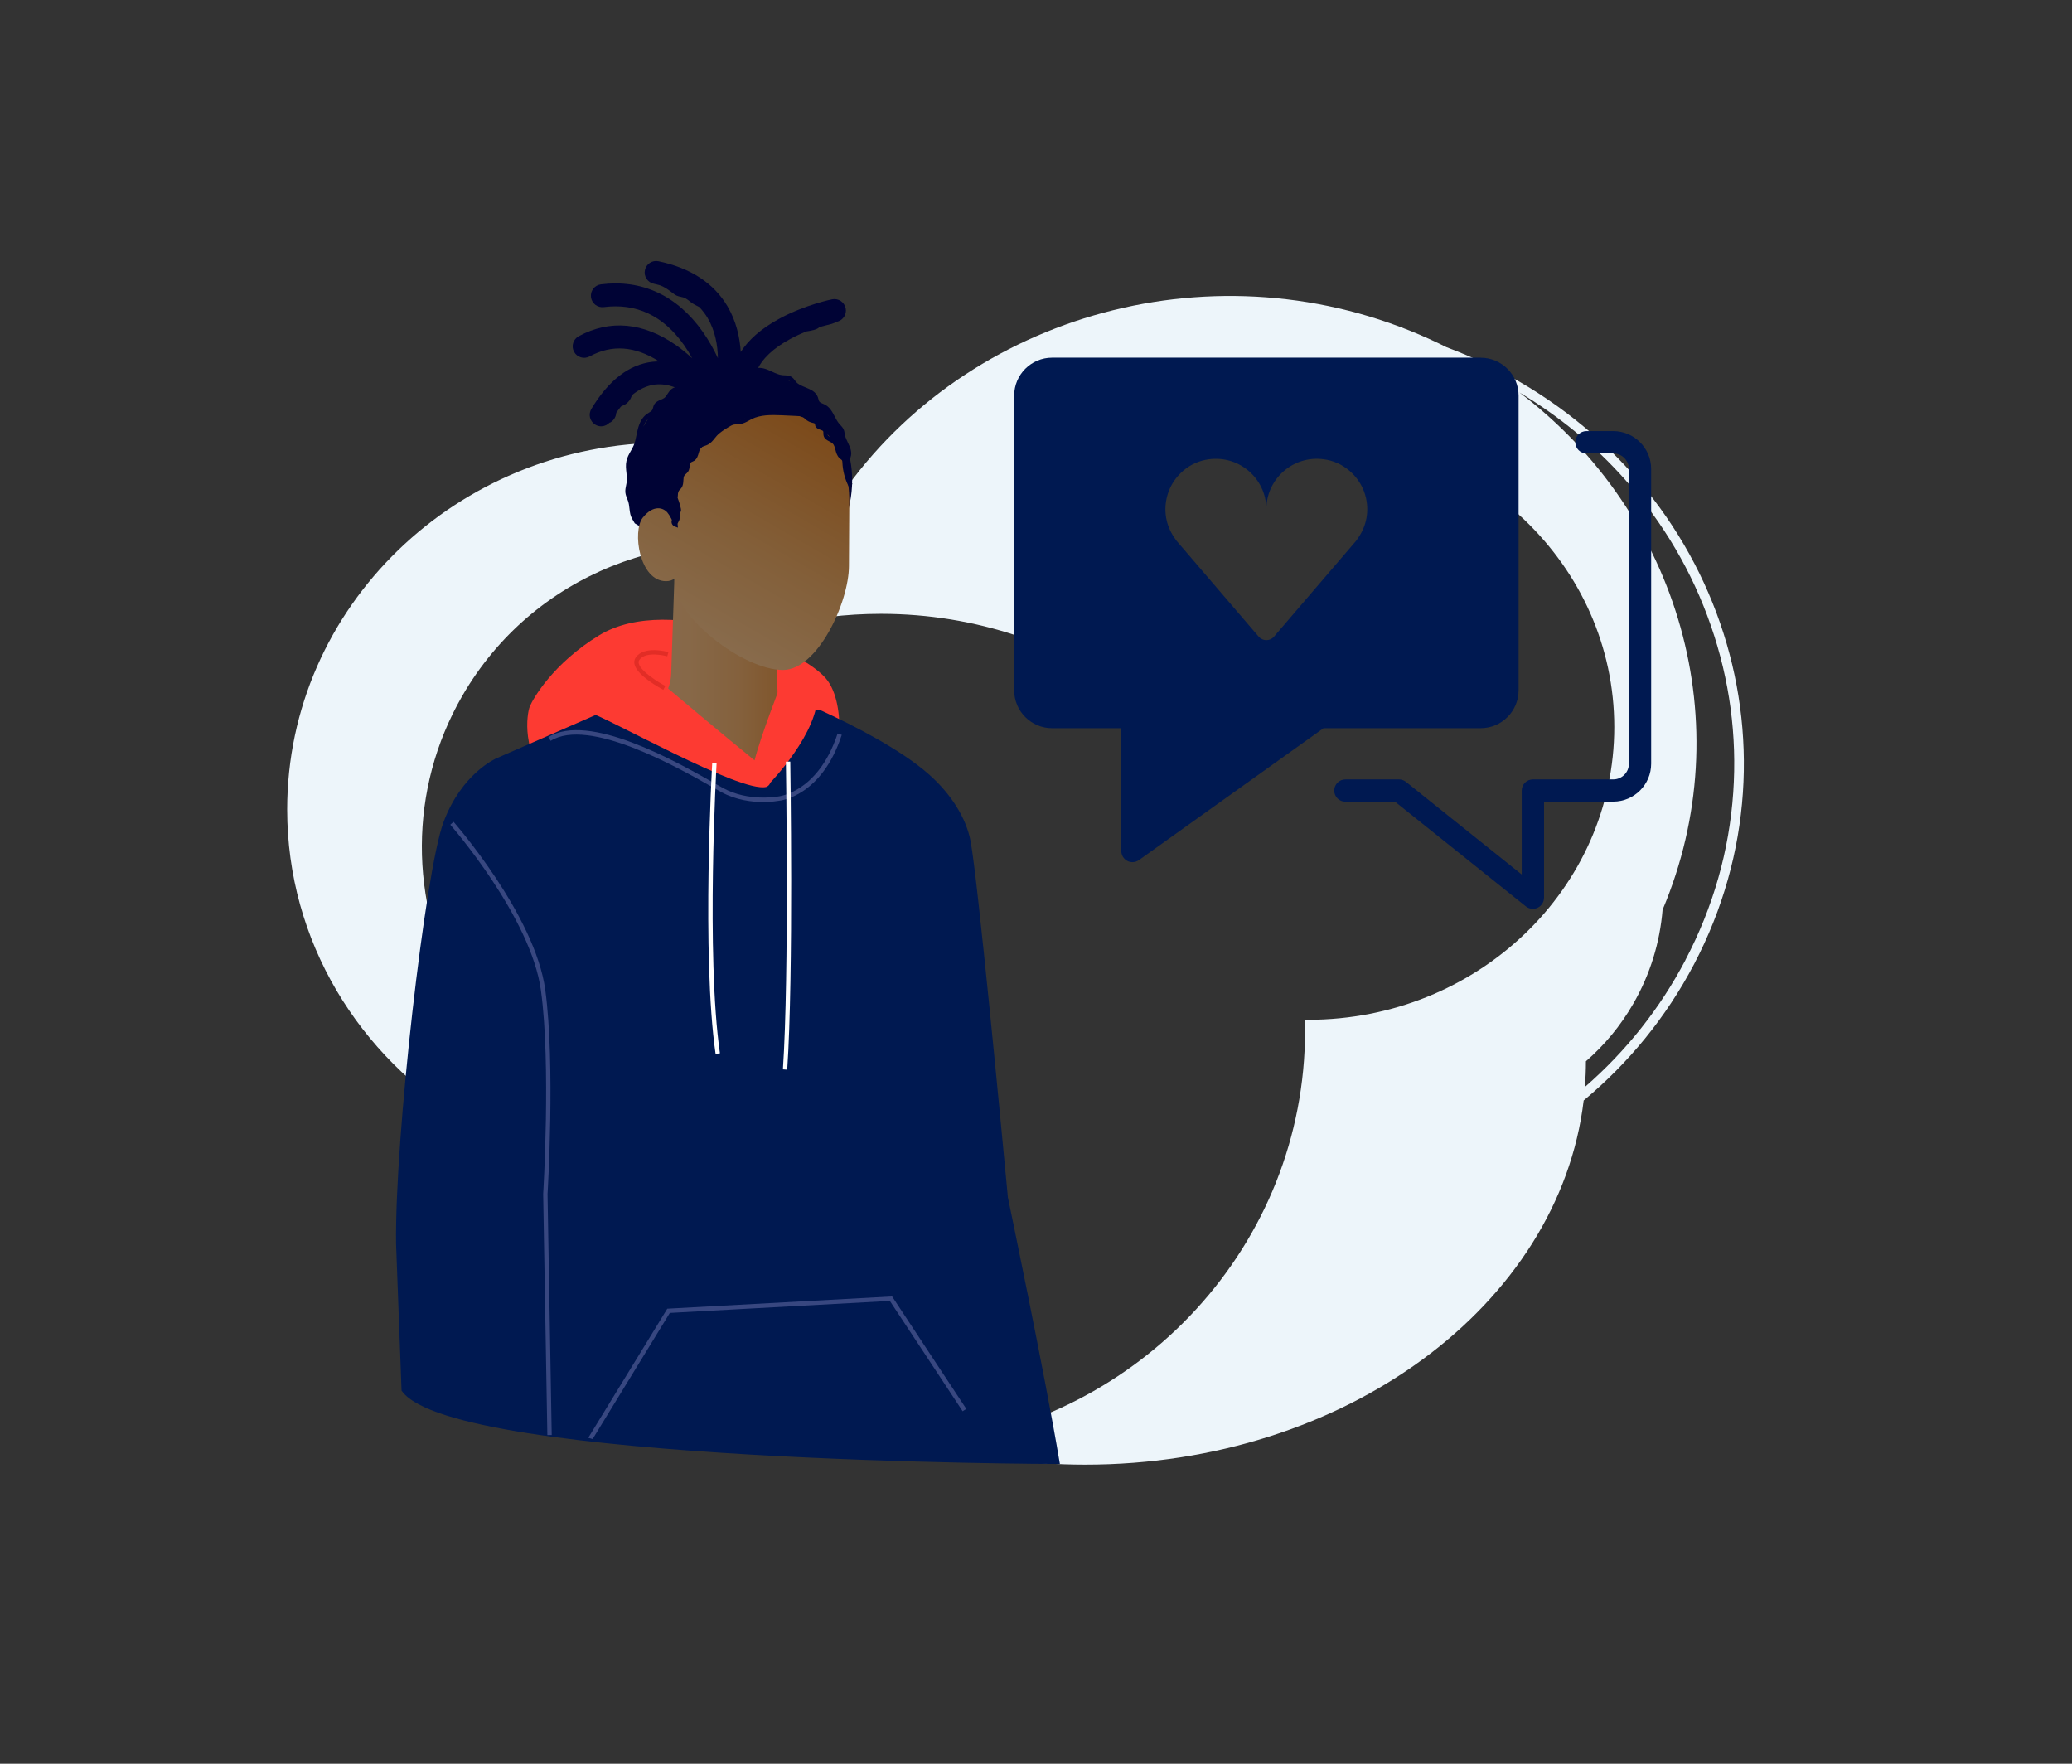 <?xml version="1.0" encoding="UTF-8"?><svg id="Layer_1" xmlns="http://www.w3.org/2000/svg" xmlns:xlink="http://www.w3.org/1999/xlink" viewBox="0 0 470 400"><rect x="0" y="0" width="470" height="400" fill="#333333" stroke="none"/><defs><style>.cls-1{fill:url(#linear-gradient);}.cls-2,.cls-3{fill:#001951;}.cls-4{fill:#000335;}.cls-5{fill:#fd3a32;}.cls-6{fill:#edf5fa;}.cls-7{fill:#fff;}.cls-8{fill:#e22d26;}.cls-9{fill:#384780;}.cls-3{stroke:#001951;stroke-miterlimit:10;}.cls-10{fill:url(#linear-gradient-2);}</style><linearGradient id="linear-gradient" x1="144.03" y1="156.75" x2="185.05" y2="156.75" gradientUnits="userSpaceOnUse"><stop offset="0" stop-color="#886b4c"/><stop offset=".3" stop-color="#876848"/><stop offset=".57" stop-color="#84613d"/><stop offset=".82" stop-color="#80552b"/><stop offset="1" stop-color="#7c4a1a"/></linearGradient><linearGradient id="linear-gradient-2" x1="159.11" y1="143.84" x2="186.26" y2="96.82" gradientUnits="userSpaceOnUse"><stop offset="0" stop-color="#886b4c"/><stop offset=".42" stop-color="#835f39"/><stop offset="1" stop-color="#7c4a1a"/></linearGradient></defs><path class="cls-6" d="M337.18,82.61c-2.99-1.44-6.02-2.72-9.08-3.87-.55-.27-1.09-.55-1.64-.81-47.62-22.89-104.69-8.17-134.31,32.47-12.18-6.39-26.12-10.02-40.95-10.02-47.53,0-86.06,37.25-86.06,83.2,0,29.88,16.3,56.07,40.77,70.74-1.5-6.63-2.3-13.53-2.3-20.6,0-2.91,.14-5.8,.4-8.64-10.97-20.5-11.5-45.87,.87-67.29,15.95-27.63,48.3-39.97,78.08-32.1-2.6,5.33-4.67,10.77-6.23,16.27,7.4-1.79,15.13-2.75,23.09-2.75,10.81,0,21.21,1.75,30.91,4.98,9.1-26.54,35.19-45.71,65.99-45.71,38.35,0,69.45,29.73,69.45,66.4s-31.09,66.4-69.44,66.4c-.24,0-.48-.02-.73-.02,.02,.82,.03,1.63,.03,2.45,0,48.57-37.31,88.58-85.31,93.9,11.16,2.95,23.06,4.56,35.45,4.56,59.02,0,107.52-36.24,113.06-82.59,10.09-8.4,18.68-18.79,25.05-30.93,26.25-50.01,5.17-110.91-47.08-136.03Zm45.15,135.1c-5.76,10.97-13.44,20.64-22.82,28.81,.15-1.92,.23-3.85,.23-5.8,0,0,0-.02,0-.03,4.16-3.62,7.81-7.97,10.72-13.01,3.9-6.75,6.07-14.03,6.67-21.34,17.74-42,3.91-89.81-32.46-117.32,9.01,5.38,17.05,11.99,23.95,19.75,8.69,9.77,15.25,20.93,19.48,33.17,4.24,12.24,5.94,24.94,5.06,37.74-.91,13.26-4.55,26.05-10.84,38.02Z"/><path class="cls-2" d="M347.71,206.12c-.56,0-1.12-.19-1.58-.55l-29.69-23.75h-11.26c-1.4,0-2.53-1.13-2.53-2.53s1.13-2.53,2.53-2.53h12.15c.57,0,1.13,.2,1.58,.55l26.27,21.02v-19.04c0-1.4,1.13-2.53,2.53-2.53h18.23c1.96,0,3.55-1.59,3.55-3.55V106.38c0-1.96-1.59-3.55-3.55-3.55h-6.08c-1.4,0-2.53-1.13-2.53-2.53s1.13-2.53,2.53-2.53h6.08c4.74,0,8.6,3.86,8.6,8.6v66.83c0,4.74-3.86,8.6-8.6,8.6h-15.7v21.78c0,.97-.56,1.86-1.43,2.28-.35,.17-.72,.25-1.09,.25Z"/><path class="cls-2" d="M335.86,81.12h-97.21c-4.74,0-8.6,3.86-8.6,8.6v66.83c0,4.74,3.86,8.6,8.6,8.6h15.7v27.85c0,.95,.53,1.81,1.37,2.25,.36,.19,.76,.28,1.16,.28,.52,0,1.03-.16,1.47-.47l41.87-29.91h35.65c4.74,0,8.6-3.86,8.6-8.6V89.73c0-4.74-3.86-8.6-8.6-8.6Zm-28,41.25l-18.87,22.01c-.91,1.07-2.56,1.07-3.48,0l-18.87-22.01h.05c-1.9-2.53-2.85-5.82-2.05-9.4,.96-4.33,4.47-7.82,8.81-8.68,7.35-1.46,13.8,4.13,13.8,11.21,0-7.09,6.45-12.68,13.8-11.21,4.35,.87,7.85,4.36,8.81,8.68,.79,3.57-.15,6.86-2.05,9.4h.05Z"/><g><path class="cls-4" d="M171.65,84.12c1.17-2.72,3.74-5.16,7.7-7.29,1.19-.64,2.4-1.19,3.55-1.66,1.11-.14,2.52-.46,2.9-.93,.08-.1,2.58-.69,2.84-.78,.58-.2,1-.36,1.32-.52,1.31-.36,2.15-1.67,1.87-3.02-.29-1.41-1.66-2.32-3.07-2.04-.25,.05-6.08,1.25-11.78,4.29-4.45,2.38-7.25,5.02-8.95,7.65-.21-3.29-1.01-6.95-3.01-10.35-3.1-5.25-8.36-8.69-15.64-10.22-1.41-.3-2.79,.6-3.09,2.01-.3,1.41,.6,2.79,2.01,3.09,.48,.1,.93,.23,1.39,.35,.91,.31,1.78,.91,2.53,1.48l.26,.2c.32,.25,.66,.51,1.07,.69,.31,.13,.62,.2,.92,.26,.19,.04,.39,.08,.57,.14,.59,.19,1.09,.6,1.63,1.04,.47,.38,1.36,.85,1.96,1.13,.72,.76,1.35,1.57,1.88,2.47,1.74,2.94,2.29,6.25,2.34,9.13-.87-1.87-2-3.96-3.46-6.02-5.8-8.2-13.78-11.91-23.08-10.73-1.43,.18-2.44,1.49-2.25,2.91,.18,1.43,1.49,2.43,2.91,2.25,7.37-.94,13.48,1.94,18.16,8.57,.72,1.02,1.35,2.04,1.89,3.04-1.08-1-2.31-2.02-3.67-2.97-7.4-5.19-15.04-5.88-22.1-2.02-1.26,.69-1.72,2.27-1.03,3.53,.69,1.26,2.27,1.72,3.54,1.03,5.01-2.74,10.3-2.36,15.74,1.14-.49,0-.98,.03-1.48,.08-5.3,.6-9.97,4.19-13.88,10.69-.74,1.23-.35,2.83,.89,3.57,.46,.28,.98,.4,1.48,.37,.68-.04,1.32-.35,1.79-.87l.03,.06c.76-.39,1.31-1.16,1.43-2.01,.01-.08,.02-.16,.02-.24,.35-.5,.71-.97,1.07-1.42,.06-.03,.12-.06,.18-.09,.26-.12,.52-.24,.76-.38,.77-.46,1.31-1.23,1.54-2.09,1.68-1.39,3.43-2.2,5.24-2.42,1.62-.19,3.16,.12,4.51,.62-.53,.15-.99,.55-1.3,.97-.13,.17-.24,.35-.36,.53-.22,.34-.43,.67-.7,.89-.22,.17-.51,.29-.82,.42-.53,.23-1.14,.48-1.49,1.07-.15,.25-.22,.52-.28,.75-.05,.19-.1,.36-.17,.49-.15,.26-.45,.44-.78,.64-.15,.09-.29,.18-.43,.28-.99,.69-1.67,1.85-2.09,3.53-.1,.4-.18,.81-.27,1.22-.17,.86-.34,1.66-.66,2.42-.18,.41-.4,.81-.64,1.23-.4,.7-.81,1.43-.99,2.27-.2,.91-.1,1.82,0,2.69,.08,.72,.15,1.4,.07,2.06-.03,.25-.08,.5-.14,.74-.11,.53-.23,1.08-.17,1.67,.05,.5,.23,.95,.4,1.38,.08,.2,.16,.4,.23,.61,.16,.51,.23,1.05,.29,1.62,.05,.43,.1,.86,.2,1.29,.15,.67,.53,1.28,.76,1.65,.05,.08,.09,.15,.11,.19l.14,.24,.82,.48v-.03c3.88,9.3,12.81,16.32,23.2,16.32,13.97,0,25.29-12.67,25.29-26.52,0-12.64-9.42-23.08-21.68-24.82Zm-24.64,10.9c-.38,.57-.75,1.15-1.08,1.75,.28-.76,.64-1.33,1.08-1.75Zm-4.14,16.61s0-.05,0-.08c0,.06,.02,.13,.02,.19,0-.04-.02-.08-.03-.12Zm10.98-23.45h0s0,0,0,0h0Z"/><path class="cls-5" d="M135.88,144.1c-10.42,6.36-14.99,14.38-15.7,16.12-.71,1.73-1.97,10.68,4.75,17.55,6.71,6.87,64.51-2.59,64.51-2.59,0,0,3.09-13.91-1.64-20.73-4.73-6.81-35.56-20.33-51.92-10.35Z"/><g id="_03"><path class="cls-1" d="M152.25,152.77l.76-22.73,22.62,8.16,.78,19.52c.05,1.18,.59,2.29,1.5,3.05l7.14,4.45-3.36,7.88-11.83,10.34-15.3-4.08-10.53-16.44,2.87-1.54c3.19-1.71,5.23-5,5.35-8.61Z"/></g><path class="cls-3" d="M228.14,271.74h0c-1.59-16.93-6.81-71.79-8.45-80.77-.95-5.19-4.35-10.61-9.38-15.04-6.34-5.58-17-10.99-24.07-14.26-2.37-1.09-3.53,1.5-4.08,3.98-2.44,3.78-6.34,9.07-9.8,10.35-4.86,1.79-13.12-9.05-26.04-18.2l-33.5,14.63s-7.69,3.27-11.77,14.26c-4.08,10.99-11.02,71.36-10.71,95.35l1.24,33.17c11.77,16.04,148.25,16.31,148.25,16.31-3.36-20.05-11.68-59.79-11.68-59.79Z"/><g><path class="cls-9" d="M173.2,181.89c1.85,0,3.13-.22,3.35-.26,.69-.06,9.87-1.14,14.39-14.97l-.94-.31c-2.29,7.01-5.86,10.53-8.45,12.24-2.8,1.85-5.08,2.05-5.11,2.06h-.05c-.07,.02-6.63,1.19-12.29-1.88-.58-.32-1.34-.74-2.23-1.25-8.49-4.81-28.36-16.07-37.49-10.34l.53,.84c8.63-5.41,28.86,6.05,36.47,10.37,.9,.51,1.66,.94,2.25,1.26,3.39,1.84,7.01,2.25,9.56,2.25Z"/><polygon class="cls-9" points="134.43 326.36 151.94 297.76 201.85 295.04 218.36 320.06 219.19 319.52 202.36 294.02 151.37 296.8 151.23 297.02 133.44 326.08 134.43 326.36"/><path class="cls-9" d="M124.16,325.47l.99-.02-.95-54.66c.02-.25,1.79-29.35-.51-46.27-2.31-17.02-20.62-37.93-20.81-38.14l-.74,.66c.18,.21,18.3,20.9,20.57,37.62,2.29,16.82,.52,45.82,.5,46.12l.95,54.7Z"/></g><path class="cls-10" d="M176.33,93.64c-10.91,0-21.12,8.16-22.91,20.08-.2,1.32-.31,3.38-.38,5.65-.51-1.34-1.1-2.45-1.64-3.11-.91-1.1-3.15-1.9-5.59,1.13-2.43,3.04-.81,14.42,5.27,14.42,.8,0,1.43-.22,1.93-.61,0,.41,.01,.68,.01,.76,0,7.88,15.5,19.98,24.59,19.98,7.88,0,14.96-15.4,14.96-23.59,0-.68,.08-14.64,.08-14.64,0-10.94-5.43-20.08-16.34-20.08Z"/><path class="cls-4" d="M192.06,104.85c-.01-.28-.03-.62-.2-.94l.89,.33,.17-.47c.45-1.2-.08-2.32-.6-3.4-.26-.54-.52-1.09-.64-1.62-.03-.13-.05-.25-.07-.38-.05-.33-.11-.68-.27-1.02-.18-.39-.47-.69-.72-.96-.09-.09-.17-.18-.25-.28-.41-.47-.71-1.06-1.04-1.67-.54-1.03-1.1-2.1-2.21-2.67-.16-.08-.32-.15-.49-.22-.34-.14-.64-.27-.79-.48-.09-.14-.14-.33-.19-.54-.04-.15-.07-.3-.13-.44-.45-1.27-1.66-1.76-2.83-2.24-.83-.34-1.62-.66-2.12-1.24-.08-.1-.16-.21-.24-.31-.18-.25-.39-.54-.69-.75-.53-.38-1.16-.41-1.71-.43-.17,0-.33-.01-.49-.03-.77-.08-1.52-.43-2.31-.79-1.16-.54-2.36-1.09-3.69-.78l.23,.97c.99-.23,1.99,.23,3.04,.72,.83,.38,1.69,.78,2.62,.88,.18,.02,.37,.03,.55,.04,.46,.02,.89,.04,1.18,.25,.17,.12,.31,.32,.46,.52,.09,.13,.19,.26,.29,.38,.65,.76,1.59,1.15,2.5,1.52,1.05,.43,1.96,.8,2.26,1.65,.04,.11,.07,.23,.1,.35,.07,.28,.15,.59,.34,.87,.32,.46,.8,.66,1.23,.84,.14,.06,.28,.12,.41,.19,.82,.43,1.29,1.31,1.78,2.25,.34,.64,.68,1.3,1.17,1.86,.09,.11,.19,.21,.29,.31,.22,.23,.43,.45,.54,.7,.1,.21,.14,.47,.19,.75,.02,.15,.05,.29,.08,.44,.14,.64,.43,1.25,.71,1.84,.37,.78,.7,1.47,.67,2.13l-.24-.09-.27,.72c-.1-.1-.2-.18-.3-.25-.07-.05-.13-.1-.19-.16-.36-.33-.5-.87-.65-1.45-.18-.66-.37-1.42-.96-1.94-.27-.24-.59-.4-.89-.56-.46-.24-.75-.4-.82-.66-.03-.09-.03-.23-.03-.36,0-.26,0-.58-.17-.89-.26-.48-.76-.65-1.16-.79-.26-.09-.52-.18-.55-.3,0-.03,0-.09-.01-.14,0-.14-.02-.34-.12-.53-.24-.46-.72-.54-1.1-.6-.51-.09-.99-.33-1.36-.69l-.14-.15c-.18-.19-.39-.41-.68-.55-.33-.16-.68-.18-.95-.19-1.34-.07-2.67-.13-4.01-.19-2.76-.12-5.22-.13-7.43,.96-.22,.11-.44,.23-.65,.35-.53,.29-1.03,.57-1.57,.66-.22,.04-.44,.05-.66,.05-.31,.01-.62,.03-.95,.1-.58,.13-1.08,.43-1.52,.7-1.01,.61-2.05,1.24-2.88,2.16-.17,.19-.33,.39-.49,.59-.38,.47-.73,.92-1.2,1.16-.19,.1-.39,.17-.6,.24-.4,.14-.85,.29-1.21,.63-.48,.45-.65,1.09-.8,1.65-.14,.53-.27,.99-.6,1.21-.09,.06-.19,.1-.29,.14-.2,.09-.42,.19-.62,.37-.44,.41-.5,.96-.56,1.44-.03,.3-.06,.58-.18,.77-.07,.12-.2,.23-.34,.35-.15,.13-.32,.28-.46,.47-.39,.52-.42,1.15-.45,1.71-.02,.44-.04,.86-.24,1.14-.08,.11-.18,.21-.27,.31-.15,.16-.33,.33-.46,.56-.21,.37-.25,.77-.28,1.07-.2,2-.24,4.02-.11,6.02l-.24-.1c-.12,.27-.12,.59,0,.87s.35,.51,.62,.61l.74,.27-.07-.79s0-.09,0-.14c.24-.51,.58-.95,.52-1.61-.02-.21-.04-.4,0-.57,.02-.11,.07-.22,.11-.33,.05-.12,.09-.23,.13-.36,.11-.39-.34-1.86-.76-2.96,.02-.28,.04-.55,.06-.83,.03-.27,.06-.5,.15-.67,.06-.11,.18-.23,.3-.35,.14-.14,.28-.29,.39-.45,.35-.52,.38-1.12,.41-1.65,.02-.45,.05-.88,.26-1.16,.08-.1,.19-.2,.31-.31,.18-.16,.38-.33,.53-.58,.24-.38,.28-.81,.33-1.19,.04-.35,.07-.66,.24-.81,.08-.07,.2-.13,.35-.19,.15-.07,.3-.13,.44-.22,.65-.43,.84-1.15,1.02-1.78,.13-.47,.25-.92,.52-1.18,.21-.19,.52-.3,.85-.41,.25-.09,.5-.17,.74-.3,.65-.34,1.09-.89,1.52-1.43,.15-.19,.29-.37,.45-.54,.73-.81,1.71-1.4,2.66-1.98,.39-.24,.8-.48,1.22-.58,.24-.05,.5-.06,.77-.08,.27-.01,.53-.02,.79-.07,.7-.12,1.3-.45,1.88-.77,.2-.11,.4-.22,.61-.33,2-.99,4.33-.97,6.94-.86,1.33,.06,2.67,.12,4,.19,.21,.01,.42,.02,.57,.09,.13,.06,.26,.2,.4,.34l.17,.17c.51,.5,1.19,.84,1.95,.97,.1,.02,.29,.05,.32,.06,0,.02,0,.09,.01,.13,0,.09,.01,.21,.04,.34,.16,.64,.76,.84,1.2,1,.26,.09,.53,.18,.61,.32,.05,.08,.05,.24,.05,.41,0,.19,0,.4,.06,.63,.19,.71,.8,1.02,1.33,1.29,.26,.13,.5,.26,.68,.42,.36,.32,.51,.87,.66,1.45,.17,.66,.37,1.41,.95,1.93,.08,.07,.17,.14,.26,.21,.13,.1,.25,.19,.3,.28,.06,.11,.07,.3,.08,.53,.08,1.83,.56,3.66,1.38,5.3l.89-.45c-.76-1.51-1.2-3.21-1.27-4.92Z"/><path class="cls-5" d="M184.75,153.89c-2.82-.68-7.8,1.82-7.8,1.82,0,0-4.3,10.94-5.79,16.73-6.06-4.88-19.83-16.45-21.85-18.2-2.02-1.75-11.12-5.13-11.12-5.13,0,0-9.13,11.23-4.92,12.31,4.21,1.08,34.65,18.5,40.55,17.05,0,0,.68-.24,.89-.93,3.16-3.4,13.56-15.49,10.05-23.65Z"/><path class="cls-7" d="M162.33,239.02l.98-.14c-3.2-22.16-.78-65.37-.76-65.81l-.99-.06c-.03,.44-2.45,43.75,.76,66Z"/><path class="cls-7" d="M178.57,242.59c1.47-21.83,.69-69.4,.69-69.87l-.99,.02c0,.48,.78,48-.68,69.79l.99,.07Z"/><path class="cls-8" d="M150.46,156.45l.46-.88c-1.52-.8-5.57-3.28-6.02-5.1-.08-.31-.04-.56,.12-.79,1.48-2.18,6.29-.85,6.34-.84l.27-.95c-.23-.06-5.55-1.53-7.43,1.23-.31,.46-.41,1.01-.26,1.59,.64,2.57,5.92,5.42,6.52,5.74Z"/></g></svg>
